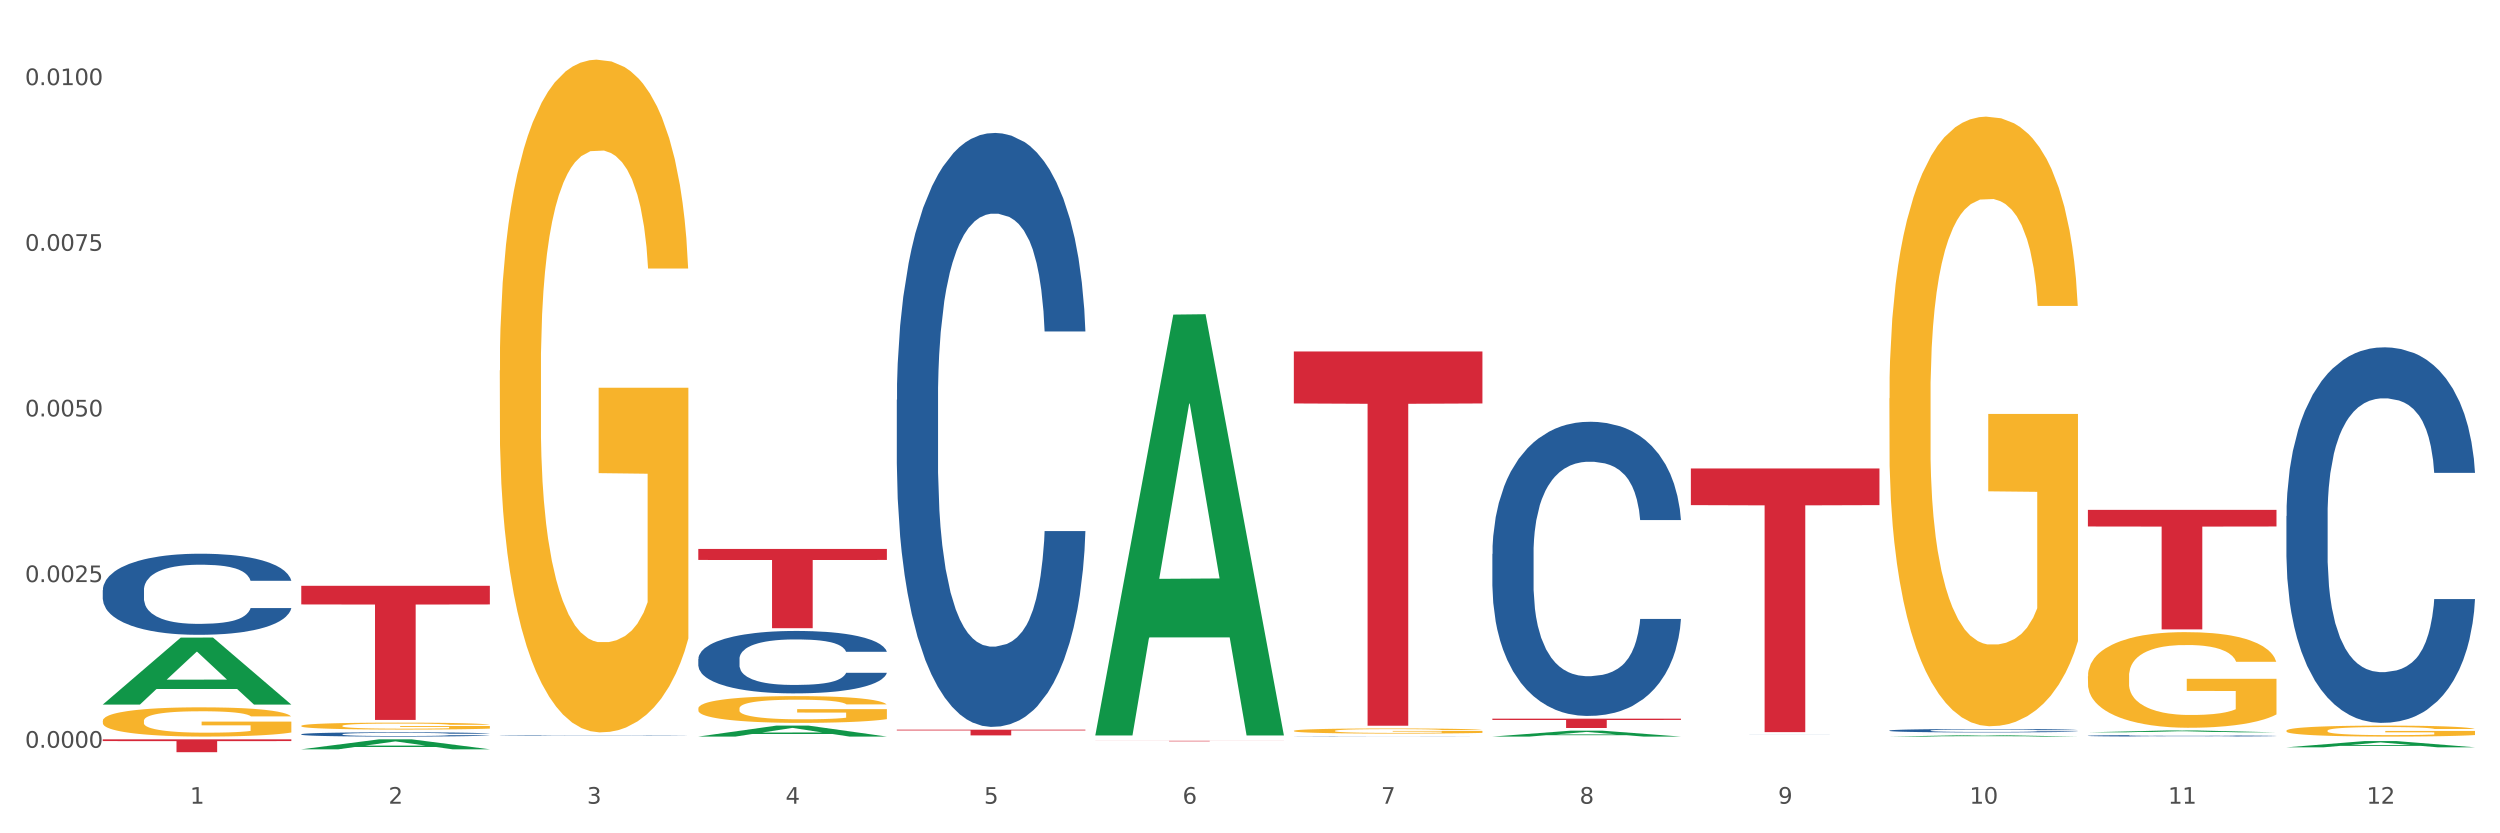 <?xml version="1.0" encoding="utf-8" standalone="no"?>
<!DOCTYPE svg PUBLIC "-//W3C//DTD SVG 1.1//EN"
  "http://www.w3.org/Graphics/SVG/1.1/DTD/svg11.dtd">
<svg xmlns:xlink="http://www.w3.org/1999/xlink" width="1080pt" height="360pt" viewBox="0 0 1080 360" xmlns="http://www.w3.org/2000/svg" version="1.1">
 <rect x="0" y="0" width="1080" height="360" fill="#333333" stroke="none"/>
 <defs>
  <style type="text/css">*{stroke-linejoin: round; stroke-linecap: butt}</style>
 </defs>
 <g id="figure_1">
  <g id="patch_1">
   <path d="M 0 360 
L 1080 360 
L 1080 0 
L 0 0 
z
" style="fill: #ffffff; stroke: #ffffff; stroke-linejoin: miter"/>
  </g>
  <g id="axes_1">
   <g id="matplotlib.axis_1">
    <g id="xtick_1">
     <g id="text_1">
      <!-- 1 -->
      <g style="fill: #4d4d4d" transform="translate(82.072 347.204) scale(0.096 -0.096)">
       <defs>
        <path id="DejaVuSans-31" d="M 794 531 
L 1825 531 
L 1825 4091 
L 703 3866 
L 703 4441 
L 1819 4666 
L 2450 4666 
L 2450 531 
L 3481 531 
L 3481 0 
L 794 0 
L 794 531 
z
" transform="scale(0.016)"/>
       </defs>
       <use xlink:href="#DejaVuSans-31"/>
      </g>
     </g>
    </g>
    <g id="xtick_2">
     <g id="text_2">
      <!-- 2 -->
      <g style="fill: #4d4d4d" transform="translate(167.83 347.204) scale(0.096 -0.096)">
       <defs>
        <path id="DejaVuSans-32" d="M 1228 531 
L 3431 531 
L 3431 0 
L 469 0 
L 469 531 
Q 828 903 1448 1529 
Q 2069 2156 2228 2338 
Q 2531 2678 2651 2914 
Q 2772 3150 2772 3378 
Q 2772 3750 2511 3984 
Q 2250 4219 1831 4219 
Q 1534 4219 1204 4116 
Q 875 4013 500 3803 
L 500 4441 
Q 881 4594 1212 4672 
Q 1544 4750 1819 4750 
Q 2544 4750 2975 4387 
Q 3406 4025 3406 3419 
Q 3406 3131 3298 2873 
Q 3191 2616 2906 2266 
Q 2828 2175 2409 1742 
Q 1991 1309 1228 531 
z
" transform="scale(0.016)"/>
       </defs>
       <use xlink:href="#DejaVuSans-32"/>
      </g>
     </g>
    </g>
    <g id="xtick_3">
     <g id="text_3">
      <!-- 3 -->
      <g style="fill: #4d4d4d" transform="translate(253.588 347.204) scale(0.096 -0.096)">
       <defs>
        <path id="DejaVuSans-33" d="M 2597 2516 
Q 3050 2419 3304 2112 
Q 3559 1806 3559 1356 
Q 3559 666 3084 287 
Q 2609 -91 1734 -91 
Q 1441 -91 1130 -33 
Q 819 25 488 141 
L 488 750 
Q 750 597 1062 519 
Q 1375 441 1716 441 
Q 2309 441 2620 675 
Q 2931 909 2931 1356 
Q 2931 1769 2642 2001 
Q 2353 2234 1838 2234 
L 1294 2234 
L 1294 2753 
L 1863 2753 
Q 2328 2753 2575 2939 
Q 2822 3125 2822 3475 
Q 2822 3834 2567 4026 
Q 2313 4219 1838 4219 
Q 1578 4219 1281 4162 
Q 984 4106 628 3988 
L 628 4550 
Q 988 4650 1302 4700 
Q 1616 4750 1894 4750 
Q 2613 4750 3031 4423 
Q 3450 4097 3450 3541 
Q 3450 3153 3228 2886 
Q 3006 2619 2597 2516 
z
" transform="scale(0.016)"/>
       </defs>
       <use xlink:href="#DejaVuSans-33"/>
      </g>
     </g>
    </g>
    <g id="xtick_4">
     <g id="text_4">
      <!-- 4 -->
      <g style="fill: #4d4d4d" transform="translate(339.346 347.204) scale(0.096 -0.096)">
       <defs>
        <path id="DejaVuSans-34" d="M 2419 4116 
L 825 1625 
L 2419 1625 
L 2419 4116 
z
M 2253 4666 
L 3047 4666 
L 3047 1625 
L 3713 1625 
L 3713 1100 
L 3047 1100 
L 3047 0 
L 2419 0 
L 2419 1100 
L 313 1100 
L 313 1709 
L 2253 4666 
z
" transform="scale(0.016)"/>
       </defs>
       <use xlink:href="#DejaVuSans-34"/>
      </g>
     </g>
    </g>
    <g id="xtick_5">
     <g id="text_5">
      <!-- 5 -->
      <g style="fill: #4d4d4d" transform="translate(425.104 347.204) scale(0.096 -0.096)">
       <defs>
        <path id="DejaVuSans-35" d="M 691 4666 
L 3169 4666 
L 3169 4134 
L 1269 4134 
L 1269 2991 
Q 1406 3038 1543 3061 
Q 1681 3084 1819 3084 
Q 2600 3084 3056 2656 
Q 3513 2228 3513 1497 
Q 3513 744 3044 326 
Q 2575 -91 1722 -91 
Q 1428 -91 1123 -41 
Q 819 9 494 109 
L 494 744 
Q 775 591 1075 516 
Q 1375 441 1709 441 
Q 2250 441 2565 725 
Q 2881 1009 2881 1497 
Q 2881 1984 2565 2268 
Q 2250 2553 1709 2553 
Q 1456 2553 1204 2497 
Q 953 2441 691 2322 
L 691 4666 
z
" transform="scale(0.016)"/>
       </defs>
       <use xlink:href="#DejaVuSans-35"/>
      </g>
     </g>
    </g>
    <g id="xtick_6">
     <g id="text_6">
      <!-- 6 -->
      <g style="fill: #4d4d4d" transform="translate(510.862 347.204) scale(0.096 -0.096)">
       <defs>
        <path id="DejaVuSans-36" d="M 2113 2584 
Q 1688 2584 1439 2293 
Q 1191 2003 1191 1497 
Q 1191 994 1439 701 
Q 1688 409 2113 409 
Q 2538 409 2786 701 
Q 3034 994 3034 1497 
Q 3034 2003 2786 2293 
Q 2538 2584 2113 2584 
z
M 3366 4563 
L 3366 3988 
Q 3128 4100 2886 4159 
Q 2644 4219 2406 4219 
Q 1781 4219 1451 3797 
Q 1122 3375 1075 2522 
Q 1259 2794 1537 2939 
Q 1816 3084 2150 3084 
Q 2853 3084 3261 2657 
Q 3669 2231 3669 1497 
Q 3669 778 3244 343 
Q 2819 -91 2113 -91 
Q 1303 -91 875 529 
Q 447 1150 447 2328 
Q 447 3434 972 4092 
Q 1497 4750 2381 4750 
Q 2619 4750 2861 4703 
Q 3103 4656 3366 4563 
z
" transform="scale(0.016)"/>
       </defs>
       <use xlink:href="#DejaVuSans-36"/>
      </g>
     </g>
    </g>
    <g id="xtick_7">
     <g id="text_7">
      <!-- 7 -->
      <g style="fill: #4d4d4d" transform="translate(596.621 347.204) scale(0.096 -0.096)">
       <defs>
        <path id="DejaVuSans-37" d="M 525 4666 
L 3525 4666 
L 3525 4397 
L 1831 0 
L 1172 0 
L 2766 4134 
L 525 4134 
L 525 4666 
z
" transform="scale(0.016)"/>
       </defs>
       <use xlink:href="#DejaVuSans-37"/>
      </g>
     </g>
    </g>
    <g id="xtick_8">
     <g id="text_8">
      <!-- 8 -->
      <g style="fill: #4d4d4d" transform="translate(682.379 347.204) scale(0.096 -0.096)">
       <defs>
        <path id="DejaVuSans-38" d="M 2034 2216 
Q 1584 2216 1326 1975 
Q 1069 1734 1069 1313 
Q 1069 891 1326 650 
Q 1584 409 2034 409 
Q 2484 409 2743 651 
Q 3003 894 3003 1313 
Q 3003 1734 2745 1975 
Q 2488 2216 2034 2216 
z
M 1403 2484 
Q 997 2584 770 2862 
Q 544 3141 544 3541 
Q 544 4100 942 4425 
Q 1341 4750 2034 4750 
Q 2731 4750 3128 4425 
Q 3525 4100 3525 3541 
Q 3525 3141 3298 2862 
Q 3072 2584 2669 2484 
Q 3125 2378 3379 2068 
Q 3634 1759 3634 1313 
Q 3634 634 3220 271 
Q 2806 -91 2034 -91 
Q 1263 -91 848 271 
Q 434 634 434 1313 
Q 434 1759 690 2068 
Q 947 2378 1403 2484 
z
M 1172 3481 
Q 1172 3119 1398 2916 
Q 1625 2713 2034 2713 
Q 2441 2713 2670 2916 
Q 2900 3119 2900 3481 
Q 2900 3844 2670 4047 
Q 2441 4250 2034 4250 
Q 1625 4250 1398 4047 
Q 1172 3844 1172 3481 
z
" transform="scale(0.016)"/>
       </defs>
       <use xlink:href="#DejaVuSans-38"/>
      </g>
     </g>
    </g>
    <g id="xtick_9">
     <g id="text_9">
      <!-- 9 -->
      <g style="fill: #4d4d4d" transform="translate(768.137 347.204) scale(0.096 -0.096)">
       <defs>
        <path id="DejaVuSans-39" d="M 703 97 
L 703 672 
Q 941 559 1184 500 
Q 1428 441 1663 441 
Q 2288 441 2617 861 
Q 2947 1281 2994 2138 
Q 2813 1869 2534 1725 
Q 2256 1581 1919 1581 
Q 1219 1581 811 2004 
Q 403 2428 403 3163 
Q 403 3881 828 4315 
Q 1253 4750 1959 4750 
Q 2769 4750 3195 4129 
Q 3622 3509 3622 2328 
Q 3622 1225 3098 567 
Q 2575 -91 1691 -91 
Q 1453 -91 1209 -44 
Q 966 3 703 97 
z
M 1959 2075 
Q 2384 2075 2632 2365 
Q 2881 2656 2881 3163 
Q 2881 3666 2632 3958 
Q 2384 4250 1959 4250 
Q 1534 4250 1286 3958 
Q 1038 3666 1038 3163 
Q 1038 2656 1286 2365 
Q 1534 2075 1959 2075 
z
" transform="scale(0.016)"/>
       </defs>
       <use xlink:href="#DejaVuSans-39"/>
      </g>
     </g>
    </g>
    <g id="xtick_10">
     <g id="text_10">
      <!-- 10 -->
      <g style="fill: #4d4d4d" transform="translate(850.841 347.204) scale(0.096 -0.096)">
       <defs>
        <path id="DejaVuSans-30" d="M 2034 4250 
Q 1547 4250 1301 3770 
Q 1056 3291 1056 2328 
Q 1056 1369 1301 889 
Q 1547 409 2034 409 
Q 2525 409 2770 889 
Q 3016 1369 3016 2328 
Q 3016 3291 2770 3770 
Q 2525 4250 2034 4250 
z
M 2034 4750 
Q 2819 4750 3233 4129 
Q 3647 3509 3647 2328 
Q 3647 1150 3233 529 
Q 2819 -91 2034 -91 
Q 1250 -91 836 529 
Q 422 1150 422 2328 
Q 422 3509 836 4129 
Q 1250 4750 2034 4750 
z
" transform="scale(0.016)"/>
       </defs>
       <use xlink:href="#DejaVuSans-31"/>
       <use xlink:href="#DejaVuSans-30" transform="translate(63.623 0)"/>
      </g>
     </g>
    </g>
    <g id="xtick_11">
     <g id="text_11">
      <!-- 11 -->
      <g style="fill: #4d4d4d" transform="translate(936.599 347.204) scale(0.096 -0.096)">
       <use xlink:href="#DejaVuSans-31"/>
       <use xlink:href="#DejaVuSans-31" transform="translate(63.623 0)"/>
      </g>
     </g>
    </g>
    <g id="xtick_12">
     <g id="text_12">
      <!-- 12 -->
      <g style="fill: #4d4d4d" transform="translate(1022.357 347.204) scale(0.096 -0.096)">
       <use xlink:href="#DejaVuSans-31"/>
       <use xlink:href="#DejaVuSans-32" transform="translate(63.623 0)"/>
      </g>
     </g>
    </g>
    <g id="xtick_13"/>
    <g id="xtick_14"/>
    <g id="xtick_15"/>
    <g id="xtick_16"/>
    <g id="xtick_17"/>
    <g id="xtick_18"/>
    <g id="xtick_19"/>
    <g id="xtick_20"/>
    <g id="xtick_21"/>
    <g id="xtick_22"/>
    <g id="xtick_23"/>
   </g>
   <g id="matplotlib.axis_2">
    <g id="ytick_1">
     <g id="text_13">
      <!-- 0.0000 -->
      <g style="fill: #4d4d4d" transform="translate(10.8 323.028) scale(0.096 -0.096)">
       <defs>
        <path id="DejaVuSans-2e" d="M 684 794 
L 1344 794 
L 1344 0 
L 684 0 
L 684 794 
z
" transform="scale(0.016)"/>
       </defs>
       <use xlink:href="#DejaVuSans-30"/>
       <use xlink:href="#DejaVuSans-2e" transform="translate(63.623 0)"/>
       <use xlink:href="#DejaVuSans-30" transform="translate(95.41 0)"/>
       <use xlink:href="#DejaVuSans-30" transform="translate(159.033 0)"/>
       <use xlink:href="#DejaVuSans-30" transform="translate(222.656 0)"/>
       <use xlink:href="#DejaVuSans-30" transform="translate(286.279 0)"/>
      </g>
     </g>
    </g>
    <g id="ytick_2">
     <g id="text_14">
      <!-- 0.0025 -->
      <g style="fill: #4d4d4d" transform="translate(10.8 251.464) scale(0.096 -0.096)">
       <use xlink:href="#DejaVuSans-30"/>
       <use xlink:href="#DejaVuSans-2e" transform="translate(63.623 0)"/>
       <use xlink:href="#DejaVuSans-30" transform="translate(95.41 0)"/>
       <use xlink:href="#DejaVuSans-30" transform="translate(159.033 0)"/>
       <use xlink:href="#DejaVuSans-32" transform="translate(222.656 0)"/>
       <use xlink:href="#DejaVuSans-35" transform="translate(286.279 0)"/>
      </g>
     </g>
    </g>
    <g id="ytick_3">
     <g id="text_15">
      <!-- 0.0050 -->
      <g style="fill: #4d4d4d" transform="translate(10.8 179.9) scale(0.096 -0.096)">
       <use xlink:href="#DejaVuSans-30"/>
       <use xlink:href="#DejaVuSans-2e" transform="translate(63.623 0)"/>
       <use xlink:href="#DejaVuSans-30" transform="translate(95.41 0)"/>
       <use xlink:href="#DejaVuSans-30" transform="translate(159.033 0)"/>
       <use xlink:href="#DejaVuSans-35" transform="translate(222.656 0)"/>
       <use xlink:href="#DejaVuSans-30" transform="translate(286.279 0)"/>
      </g>
     </g>
    </g>
    <g id="ytick_4">
     <g id="text_16">
      <!-- 0.0075 -->
      <g style="fill: #4d4d4d" transform="translate(10.8 108.336) scale(0.096 -0.096)">
       <use xlink:href="#DejaVuSans-30"/>
       <use xlink:href="#DejaVuSans-2e" transform="translate(63.623 0)"/>
       <use xlink:href="#DejaVuSans-30" transform="translate(95.41 0)"/>
       <use xlink:href="#DejaVuSans-30" transform="translate(159.033 0)"/>
       <use xlink:href="#DejaVuSans-37" transform="translate(222.656 0)"/>
       <use xlink:href="#DejaVuSans-35" transform="translate(286.279 0)"/>
      </g>
     </g>
    </g>
    <g id="ytick_5">
     <g id="text_17">
      <!-- 0.0100 -->
      <g style="fill: #4d4d4d" transform="translate(10.8 36.772) scale(0.096 -0.096)">
       <use xlink:href="#DejaVuSans-30"/>
       <use xlink:href="#DejaVuSans-2e" transform="translate(63.623 0)"/>
       <use xlink:href="#DejaVuSans-30" transform="translate(95.41 0)"/>
       <use xlink:href="#DejaVuSans-31" transform="translate(159.033 0)"/>
       <use xlink:href="#DejaVuSans-30" transform="translate(222.656 0)"/>
       <use xlink:href="#DejaVuSans-30" transform="translate(286.279 0)"/>
      </g>
     </g>
    </g>
    <g id="ytick_6"/>
    <g id="ytick_7"/>
    <g id="ytick_8"/>
    <g id="ytick_9"/>
   </g>
   <g id="PolyCollection_1">
    <path d="M 44.391 304.337 
L 44.475 304.31 
L 78.071 275.448 
L 92.013 275.42 
L 125.861 304.392 
L 109.735 304.392 
L 102.428 297.645 
L 67.74 297.645 
L 67.488 297.754 
L 60.433 304.392 
L 44.391 304.392 
L 44.391 304.337 
L 72.108 293.619 
L 98.061 293.592 
L 85.21 281.596 
L 85.042 281.541 
L 84.874 281.623 
L 72.024 293.592 
L 72.108 293.619 
L 44.391 304.337 
z
" clip-path="url(#p6303de815e)" style="fill: #109648"/>
    <path d="M 644.698 310.467 
L 726.168 310.467 
L 726.168 311.025 
L 694.12 311.029 
L 694.12 314.483 
L 676.552 314.483 
L 676.552 311.029 
L 644.698 311.025 
L 644.698 310.471 
L 644.698 310.467 
z
" clip-path="url(#p6303de815e)" style="fill: #d62839"/>
    <path d="M 558.939 151.821 
L 640.41 151.821 
L 640.41 174.291 
L 608.362 174.443 
L 608.362 313.513 
L 590.794 313.513 
L 590.794 174.443 
L 558.939 174.291 
L 558.939 151.973 
L 558.939 151.821 
z
" clip-path="url(#p6303de815e)" style="fill: #d62839"/>
    <path d="M 473.181 320.015 
L 554.652 320.015 
L 554.652 320.047 
L 522.604 320.048 
L 522.604 320.25 
L 505.036 320.25 
L 505.036 320.048 
L 473.181 320.047 
L 473.181 320.015 
L 473.181 320.015 
z
" clip-path="url(#p6303de815e)" style="fill: #d62839"/>
    <path d="M 387.423 315.203 
L 468.893 315.203 
L 468.893 315.548 
L 436.846 315.55 
L 436.846 317.686 
L 419.278 317.686 
L 419.278 315.55 
L 387.423 315.548 
L 387.423 315.205 
L 387.423 315.203 
z
" clip-path="url(#p6303de815e)" style="fill: #d62839"/>
    <path d="M 301.665 237.142 
L 383.135 237.142 
L 383.135 241.902 
L 351.088 241.934 
L 351.088 271.393 
L 333.52 271.393 
L 333.52 241.934 
L 301.665 241.902 
L 301.665 237.174 
L 301.665 237.142 
z
" clip-path="url(#p6303de815e)" style="fill: #d62839"/>
    <path d="M 130.149 253.063 
L 211.619 253.063 
L 211.619 261.114 
L 179.572 261.169 
L 179.572 311.003 
L 162.004 311.003 
L 162.004 261.169 
L 130.149 261.114 
L 130.149 253.117 
L 130.149 253.063 
z
" clip-path="url(#p6303de815e)" style="fill: #d62839"/>
    <path d="M 44.391 319.381 
L 125.861 319.381 
L 125.861 320.155 
L 93.814 320.16 
L 93.814 324.95 
L 76.245 324.95 
L 76.245 320.16 
L 44.391 320.155 
L 44.391 319.386 
L 44.391 319.381 
z
" clip-path="url(#p6303de815e)" style="fill: #d62839"/>
    <path d="M 44.391 254.946 
L 44.487 254.914 
L 44.487 254.018 
L 44.776 252.801 
L 45.836 250.561 
L 47.184 248.865 
L 49.495 246.88 
L 50.747 246.048 
L 52.384 245.12 
L 55.754 243.616 
L 59.606 242.335 
L 62.303 241.631 
L 64.325 241.183 
L 68.851 240.383 
L 71.451 240.031 
L 74.148 239.743 
L 76.459 239.551 
L 80.311 239.327 
L 83.393 239.231 
L 86.956 239.199 
L 89.941 239.231 
L 93.889 239.359 
L 99.667 239.743 
L 101.882 239.967 
L 104.868 240.351 
L 107.949 240.863 
L 110.453 241.375 
L 113.342 242.111 
L 116.327 243.071 
L 119.216 244.288 
L 121.239 245.408 
L 122.876 246.592 
L 124.32 248.032 
L 125.38 249.601 
L 125.861 250.913 
L 108.238 250.913 
L 107.757 249.729 
L 106.794 248.449 
L 105.831 247.584 
L 104.771 246.88 
L 103.134 246.08 
L 101.69 245.568 
L 99.282 244.96 
L 97.067 244.576 
L 95.238 244.352 
L 93.023 244.16 
L 88.304 243.968 
L 84.933 243.968 
L 82.815 244.032 
L 80.215 244.192 
L 78 244.416 
L 75.4 244.8 
L 73.377 245.216 
L 71.355 245.76 
L 70.2 246.144 
L 68.466 246.848 
L 67.311 247.424 
L 65.77 248.417 
L 64.903 249.121 
L 63.362 250.945 
L 62.688 252.289 
L 62.399 253.218 
L 62.207 254.242 
L 62.207 259.235 
L 62.784 261.475 
L 63.266 262.436 
L 64.036 263.524 
L 65.481 264.932 
L 67.599 266.308 
L 69.814 267.301 
L 71.644 267.909 
L 73.377 268.357 
L 75.111 268.709 
L 77.229 269.029 
L 78.963 269.221 
L 81.563 269.413 
L 84.645 269.509 
L 87.052 269.509 
L 91.963 269.349 
L 94.178 269.189 
L 96.297 268.965 
L 98.608 268.613 
L 100.438 268.229 
L 101.497 267.941 
L 103.231 267.333 
L 104.579 266.692 
L 105.734 265.956 
L 106.505 265.316 
L 107.371 264.356 
L 108.046 263.268 
L 108.238 262.692 
L 125.861 262.692 
L 125.476 263.844 
L 124.802 264.964 
L 123.454 266.468 
L 122.394 267.333 
L 120.757 268.389 
L 119.024 269.285 
L 116.616 270.277 
L 114.401 271.013 
L 112.09 271.653 
L 109.586 272.23 
L 105.06 273.03 
L 103.423 273.254 
L 99.956 273.638 
L 97.26 273.862 
L 93.312 274.086 
L 89.267 274.214 
L 85.03 274.246 
L 81.274 274.182 
L 77.133 273.99 
L 74.533 273.798 
L 71.644 273.51 
L 68.274 273.062 
L 65.096 272.518 
L 62.11 271.878 
L 59.318 271.141 
L 56.717 270.309 
L 53.347 268.933 
L 50.843 267.589 
L 49.013 266.34 
L 47.762 265.284 
L 46.51 263.94 
L 45.836 263.012 
L 44.776 260.771 
L 44.391 258.691 
L 44.391 254.946 
z
" clip-path="url(#p6303de815e)" style="fill: #255c99"/>
    <path d="M 130.149 317.185 
L 130.245 317.183 
L 130.245 317.135 
L 130.534 317.071 
L 131.594 316.952 
L 132.942 316.863 
L 135.253 316.757 
L 136.505 316.713 
L 138.142 316.664 
L 141.513 316.585 
L 145.365 316.517 
L 148.061 316.48 
L 150.083 316.456 
L 154.609 316.414 
L 157.209 316.395 
L 159.906 316.38 
L 162.217 316.369 
L 166.069 316.358 
L 169.151 316.352 
L 172.714 316.351 
L 175.699 316.352 
L 179.648 316.359 
L 185.426 316.38 
L 187.64 316.391 
L 190.626 316.412 
L 193.707 316.439 
L 196.211 316.466 
L 199.1 316.505 
L 202.086 316.556 
L 204.975 316.62 
L 206.997 316.68 
L 208.634 316.742 
L 210.078 316.818 
L 211.138 316.902 
L 211.619 316.971 
L 193.996 316.971 
L 193.515 316.908 
L 192.552 316.841 
L 191.589 316.795 
L 190.529 316.757 
L 188.892 316.715 
L 187.448 316.688 
L 185.04 316.656 
L 182.825 316.635 
L 180.996 316.624 
L 178.781 316.613 
L 174.062 316.603 
L 170.692 316.603 
L 168.573 316.607 
L 165.973 316.615 
L 163.758 316.627 
L 161.158 316.647 
L 159.136 316.669 
L 157.113 316.698 
L 155.958 316.719 
L 154.224 316.756 
L 153.069 316.786 
L 151.528 316.839 
L 150.661 316.876 
L 149.12 316.973 
L 148.446 317.044 
L 148.157 317.093 
L 147.965 317.147 
L 147.965 317.412 
L 148.542 317.53 
L 149.024 317.581 
L 149.794 317.639 
L 151.239 317.713 
L 153.357 317.786 
L 155.572 317.839 
L 157.402 317.871 
L 159.136 317.895 
L 160.869 317.913 
L 162.988 317.93 
L 164.721 317.94 
L 167.321 317.95 
L 170.403 317.956 
L 172.81 317.956 
L 177.721 317.947 
L 179.936 317.939 
L 182.055 317.927 
L 184.366 317.908 
L 186.196 317.888 
L 187.255 317.872 
L 188.989 317.84 
L 190.337 317.806 
L 191.492 317.767 
L 192.263 317.734 
L 193.13 317.683 
L 193.804 317.625 
L 193.996 317.595 
L 211.619 317.595 
L 211.234 317.656 
L 210.56 317.715 
L 209.212 317.795 
L 208.152 317.84 
L 206.515 317.896 
L 204.782 317.944 
L 202.374 317.996 
L 200.159 318.035 
L 197.848 318.069 
L 195.344 318.1 
L 190.818 318.142 
L 189.181 318.154 
L 185.714 318.174 
L 183.018 318.186 
L 179.07 318.198 
L 175.025 318.205 
L 170.788 318.206 
L 167.032 318.203 
L 162.891 318.193 
L 160.291 318.183 
L 157.402 318.167 
L 154.032 318.144 
L 150.854 318.115 
L 147.868 318.081 
L 145.076 318.042 
L 142.476 317.998 
L 139.105 317.925 
L 136.601 317.854 
L 134.771 317.788 
L 133.52 317.732 
L 132.268 317.661 
L 131.594 317.612 
L 130.534 317.493 
L 130.149 317.383 
L 130.149 317.185 
z
" clip-path="url(#p6303de815e)" style="fill: #255c99"/>
    <path d="M 215.907 317.689 
L 216.003 317.689 
L 216.003 317.682 
L 216.292 317.674 
L 217.352 317.657 
L 218.7 317.645 
L 221.011 317.631 
L 222.263 317.625 
L 223.9 317.619 
L 227.271 317.608 
L 231.123 317.599 
L 233.819 317.594 
L 235.841 317.59 
L 240.367 317.585 
L 242.968 317.582 
L 245.664 317.58 
L 247.975 317.579 
L 251.827 317.577 
L 254.909 317.576 
L 258.472 317.576 
L 261.457 317.576 
L 265.406 317.577 
L 271.184 317.58 
L 273.399 317.582 
L 276.384 317.584 
L 279.465 317.588 
L 281.969 317.592 
L 284.858 317.597 
L 287.844 317.604 
L 290.733 317.613 
L 292.755 317.621 
L 294.392 317.629 
L 295.837 317.639 
L 296.896 317.651 
L 297.377 317.66 
L 279.754 317.66 
L 279.273 317.652 
L 278.31 317.642 
L 277.347 317.636 
L 276.288 317.631 
L 274.65 317.625 
L 273.206 317.622 
L 270.798 317.617 
L 268.583 317.615 
L 266.754 317.613 
L 264.539 317.612 
L 259.82 317.61 
L 256.45 317.61 
L 254.331 317.611 
L 251.731 317.612 
L 249.516 317.614 
L 246.916 317.616 
L 244.894 317.619 
L 242.871 317.623 
L 241.716 317.626 
L 239.982 317.631 
L 238.827 317.635 
L 237.286 317.642 
L 236.419 317.647 
L 234.878 317.66 
L 234.204 317.67 
L 233.915 317.677 
L 233.723 317.684 
L 233.723 317.72 
L 234.301 317.736 
L 234.782 317.742 
L 235.552 317.75 
L 236.997 317.76 
L 239.116 317.77 
L 241.33 317.777 
L 243.16 317.782 
L 244.894 317.785 
L 246.627 317.787 
L 248.746 317.79 
L 250.479 317.791 
L 253.079 317.792 
L 256.161 317.793 
L 258.568 317.793 
L 263.48 317.792 
L 265.694 317.791 
L 267.813 317.789 
L 270.124 317.787 
L 271.954 317.784 
L 273.013 317.782 
L 274.747 317.777 
L 276.095 317.773 
L 277.251 317.768 
L 278.021 317.763 
L 278.888 317.756 
L 279.562 317.748 
L 279.754 317.744 
L 297.377 317.744 
L 296.992 317.753 
L 296.318 317.761 
L 294.97 317.771 
L 293.911 317.777 
L 292.273 317.785 
L 290.54 317.791 
L 288.132 317.799 
L 285.918 317.804 
L 283.606 317.808 
L 281.103 317.813 
L 276.576 317.818 
L 274.939 317.82 
L 271.473 317.823 
L 268.776 317.824 
L 264.828 317.826 
L 260.783 317.827 
L 256.546 317.827 
L 252.79 317.827 
L 248.649 317.825 
L 246.049 317.824 
L 243.16 317.822 
L 239.79 317.818 
L 236.612 317.815 
L 233.626 317.81 
L 230.834 317.805 
L 228.234 317.799 
L 224.863 317.789 
L 222.359 317.779 
L 220.53 317.77 
L 219.278 317.763 
L 218.026 317.753 
L 217.352 317.747 
L 216.292 317.731 
L 215.907 317.716 
L 215.907 317.689 
z
" clip-path="url(#p6303de815e)" style="fill: #255c99"/>
    <path d="M 301.665 284.687 
L 301.762 284.662 
L 301.762 283.973 
L 302.05 283.037 
L 303.11 281.312 
L 304.458 280.007 
L 306.769 278.479 
L 308.021 277.839 
L 309.658 277.125 
L 313.029 275.967 
L 316.881 274.982 
L 319.577 274.44 
L 321.599 274.095 
L 326.126 273.479 
L 328.726 273.208 
L 331.422 272.986 
L 333.733 272.839 
L 337.585 272.666 
L 340.667 272.592 
L 344.23 272.568 
L 347.215 272.592 
L 351.164 272.691 
L 356.942 272.986 
L 359.157 273.159 
L 362.142 273.454 
L 365.224 273.848 
L 367.727 274.243 
L 370.616 274.809 
L 373.602 275.548 
L 376.491 276.484 
L 378.513 277.346 
L 380.15 278.258 
L 381.595 279.366 
L 382.654 280.573 
L 383.135 281.583 
L 365.512 281.583 
L 365.031 280.672 
L 364.068 279.686 
L 363.105 279.021 
L 362.046 278.479 
L 360.408 277.864 
L 358.964 277.469 
L 356.556 277.001 
L 354.342 276.706 
L 352.512 276.533 
L 350.297 276.386 
L 345.578 276.238 
L 342.208 276.238 
L 340.089 276.287 
L 337.489 276.41 
L 335.274 276.583 
L 332.674 276.878 
L 330.652 277.199 
L 328.629 277.617 
L 327.474 277.913 
L 325.74 278.455 
L 324.585 278.898 
L 323.044 279.662 
L 322.177 280.204 
L 320.636 281.608 
L 319.962 282.642 
L 319.673 283.357 
L 319.481 284.145 
L 319.481 287.988 
L 320.059 289.712 
L 320.54 290.451 
L 321.311 291.289 
L 322.755 292.372 
L 324.874 293.432 
L 327.089 294.195 
L 328.918 294.663 
L 330.652 295.008 
L 332.385 295.279 
L 334.504 295.525 
L 336.237 295.673 
L 338.837 295.821 
L 341.919 295.895 
L 344.326 295.895 
L 349.238 295.772 
L 351.453 295.649 
L 353.571 295.476 
L 355.882 295.205 
L 357.712 294.91 
L 358.771 294.688 
L 360.505 294.22 
L 361.853 293.727 
L 363.009 293.161 
L 363.779 292.668 
L 364.646 291.929 
L 365.32 291.092 
L 365.512 290.648 
L 383.135 290.648 
L 382.75 291.535 
L 382.076 292.397 
L 380.728 293.555 
L 379.669 294.22 
L 378.031 295.033 
L 376.298 295.723 
L 373.891 296.486 
L 371.676 297.053 
L 369.364 297.545 
L 366.861 297.989 
L 362.335 298.605 
L 360.697 298.777 
L 357.231 299.073 
L 354.534 299.245 
L 350.586 299.417 
L 346.541 299.516 
L 342.304 299.541 
L 338.548 299.491 
L 334.407 299.344 
L 331.807 299.196 
L 328.918 298.974 
L 325.548 298.629 
L 322.37 298.21 
L 319.385 297.718 
L 316.592 297.151 
L 313.992 296.511 
L 310.621 295.452 
L 308.117 294.417 
L 306.288 293.456 
L 305.036 292.643 
L 303.784 291.609 
L 303.11 290.894 
L 302.05 289.17 
L 301.665 287.569 
L 301.665 284.687 
z
" clip-path="url(#p6303de815e)" style="fill: #255c99"/>
    <path d="M 387.423 172.722 
L 387.52 172.487 
L 387.52 165.926 
L 387.809 157.021 
L 388.868 140.617 
L 390.216 128.197 
L 392.527 113.668 
L 393.779 107.575 
L 395.416 100.779 
L 398.787 89.765 
L 402.639 80.392 
L 405.335 75.236 
L 407.357 71.956 
L 411.884 66.097 
L 414.484 63.519 
L 417.18 61.41 
L 419.491 60.004 
L 423.343 58.364 
L 426.425 57.661 
L 429.988 57.427 
L 432.973 57.661 
L 436.922 58.598 
L 442.7 61.41 
L 444.915 63.051 
L 447.9 65.863 
L 450.982 69.612 
L 453.485 73.362 
L 456.374 78.752 
L 459.36 85.782 
L 462.249 94.687 
L 464.271 102.888 
L 465.908 111.559 
L 467.353 122.104 
L 468.412 133.587 
L 468.893 143.195 
L 451.27 143.195 
L 450.789 134.524 
L 449.826 125.151 
L 448.863 118.824 
L 447.804 113.668 
L 446.167 107.81 
L 444.722 104.06 
L 442.315 99.608 
L 440.1 96.796 
L 438.27 95.155 
L 436.055 93.749 
L 431.336 92.343 
L 427.966 92.343 
L 425.847 92.812 
L 423.247 93.984 
L 421.032 95.624 
L 418.432 98.436 
L 416.41 101.482 
L 414.387 105.466 
L 413.232 108.278 
L 411.498 113.434 
L 410.343 117.652 
L 408.802 124.916 
L 407.935 130.072 
L 406.394 143.429 
L 405.72 153.271 
L 405.431 160.067 
L 405.239 167.566 
L 405.239 204.123 
L 405.817 220.527 
L 406.298 227.557 
L 407.069 235.525 
L 408.513 245.835 
L 410.632 255.912 
L 412.847 263.177 
L 414.676 267.629 
L 416.41 270.91 
L 418.143 273.488 
L 420.262 275.831 
L 421.995 277.237 
L 424.595 278.643 
L 427.677 279.346 
L 430.084 279.346 
L 434.996 278.174 
L 437.211 277.003 
L 439.329 275.362 
L 441.64 272.785 
L 443.47 269.972 
L 444.529 267.863 
L 446.263 263.411 
L 447.611 258.724 
L 448.767 253.334 
L 449.537 248.648 
L 450.404 241.617 
L 451.078 233.65 
L 451.27 229.432 
L 468.893 229.432 
L 468.508 237.868 
L 467.834 246.07 
L 466.486 257.084 
L 465.427 263.411 
L 463.79 271.144 
L 462.056 277.706 
L 459.649 284.97 
L 457.434 290.36 
L 455.123 295.047 
L 452.619 299.265 
L 448.093 305.123 
L 446.455 306.764 
L 442.989 309.576 
L 440.292 311.216 
L 436.344 312.857 
L 432.299 313.794 
L 428.062 314.028 
L 424.306 313.56 
L 420.165 312.154 
L 417.565 310.747 
L 414.676 308.638 
L 411.306 305.358 
L 408.128 301.374 
L 405.143 296.687 
L 402.35 291.297 
L 399.75 285.205 
L 396.379 275.128 
L 393.875 265.286 
L 392.046 256.146 
L 390.794 248.413 
L 389.542 238.571 
L 388.868 231.775 
L 387.809 215.371 
L 387.423 200.139 
L 387.423 172.722 
z
" clip-path="url(#p6303de815e)" style="fill: #255c99"/>
    <path d="M 558.939 318.143 
L 559.036 318.143 
L 559.036 318.14 
L 559.325 318.136 
L 560.384 318.128 
L 561.732 318.123 
L 564.043 318.116 
L 565.295 318.114 
L 566.932 318.111 
L 570.303 318.106 
L 574.155 318.101 
L 576.851 318.099 
L 578.874 318.098 
L 583.4 318.095 
L 586 318.094 
L 588.696 318.093 
L 591.007 318.092 
L 594.86 318.092 
L 597.941 318.091 
L 601.504 318.091 
L 604.49 318.091 
L 608.438 318.092 
L 614.216 318.093 
L 616.431 318.094 
L 619.416 318.095 
L 622.498 318.097 
L 625.002 318.098 
L 627.891 318.101 
L 630.876 318.104 
L 633.765 318.108 
L 635.787 318.112 
L 637.424 318.115 
L 638.869 318.12 
L 639.928 318.125 
L 640.41 318.13 
L 622.787 318.13 
L 622.305 318.126 
L 621.342 318.122 
L 620.379 318.119 
L 619.32 318.116 
L 617.683 318.114 
L 616.238 318.112 
L 613.831 318.11 
L 611.616 318.109 
L 609.786 318.108 
L 607.571 318.107 
L 602.852 318.107 
L 599.482 318.107 
L 597.363 318.107 
L 594.763 318.108 
L 592.548 318.108 
L 589.948 318.11 
L 587.926 318.111 
L 585.904 318.113 
L 584.748 318.114 
L 583.015 318.116 
L 581.859 318.118 
L 580.318 318.121 
L 579.451 318.124 
L 577.911 318.13 
L 577.237 318.134 
L 576.948 318.137 
L 576.755 318.141 
L 576.755 318.157 
L 577.333 318.164 
L 577.814 318.167 
L 578.585 318.171 
L 580.029 318.176 
L 582.148 318.18 
L 584.363 318.183 
L 586.192 318.185 
L 587.926 318.187 
L 589.659 318.188 
L 591.778 318.189 
L 593.511 318.19 
L 596.111 318.19 
L 599.193 318.191 
L 601.601 318.191 
L 606.512 318.19 
L 608.727 318.19 
L 610.845 318.189 
L 613.157 318.188 
L 614.986 318.187 
L 616.046 318.186 
L 617.779 318.184 
L 619.127 318.181 
L 620.283 318.179 
L 621.053 318.177 
L 621.92 318.174 
L 622.594 318.17 
L 622.787 318.168 
L 640.41 318.168 
L 640.024 318.172 
L 639.35 318.176 
L 638.002 318.181 
L 636.943 318.184 
L 635.306 318.187 
L 633.572 318.19 
L 631.165 318.193 
L 628.95 318.196 
L 626.639 318.198 
L 624.135 318.2 
L 619.609 318.202 
L 617.972 318.203 
L 614.505 318.204 
L 611.808 318.205 
L 607.86 318.206 
L 603.815 318.206 
L 599.578 318.206 
L 595.823 318.206 
L 591.682 318.205 
L 589.081 318.205 
L 586.192 318.204 
L 582.822 318.202 
L 579.644 318.201 
L 576.659 318.199 
L 573.866 318.196 
L 571.266 318.193 
L 567.895 318.189 
L 565.392 318.184 
L 563.562 318.18 
L 562.31 318.177 
L 561.058 318.172 
L 560.384 318.169 
L 559.325 318.162 
L 558.939 318.155 
L 558.939 318.143 
z
" clip-path="url(#p6303de815e)" style="fill: #255c99"/>
    <path d="M 644.698 239.302 
L 644.794 239.186 
L 644.794 235.936 
L 645.083 231.525 
L 646.142 223.401 
L 647.49 217.249 
L 649.801 210.052 
L 651.053 207.035 
L 652.69 203.669 
L 656.061 198.213 
L 659.913 193.57 
L 662.609 191.017 
L 664.632 189.392 
L 669.158 186.49 
L 671.758 185.213 
L 674.454 184.169 
L 676.766 183.472 
L 680.618 182.66 
L 683.699 182.312 
L 687.262 182.196 
L 690.248 182.312 
L 694.196 182.776 
L 699.974 184.169 
L 702.189 184.981 
L 705.174 186.374 
L 708.256 188.231 
L 710.76 190.088 
L 713.649 192.758 
L 716.634 196.24 
L 719.523 200.651 
L 721.545 204.713 
L 723.182 209.008 
L 724.627 214.231 
L 725.686 219.918 
L 726.168 224.677 
L 708.545 224.677 
L 708.063 220.383 
L 707.1 215.74 
L 706.137 212.606 
L 705.078 210.052 
L 703.441 207.151 
L 701.996 205.294 
L 699.589 203.088 
L 697.374 201.695 
L 695.544 200.883 
L 693.329 200.186 
L 688.611 199.49 
L 685.24 199.49 
L 683.121 199.722 
L 680.521 200.303 
L 678.306 201.115 
L 675.706 202.508 
L 673.684 204.017 
L 671.662 205.99 
L 670.506 207.383 
L 668.773 209.936 
L 667.617 212.026 
L 666.076 215.624 
L 665.21 218.177 
L 663.669 224.793 
L 662.995 229.668 
L 662.706 233.034 
L 662.513 236.749 
L 662.513 254.856 
L 663.091 262.981 
L 663.572 266.463 
L 664.343 270.409 
L 665.787 275.516 
L 667.906 280.507 
L 670.121 284.105 
L 671.951 286.311 
L 673.684 287.936 
L 675.417 289.212 
L 677.536 290.373 
L 679.269 291.07 
L 681.869 291.766 
L 684.951 292.114 
L 687.359 292.114 
L 692.27 291.534 
L 694.485 290.953 
L 696.603 290.141 
L 698.915 288.864 
L 700.744 287.471 
L 701.804 286.427 
L 703.537 284.221 
L 704.885 281.9 
L 706.041 279.23 
L 706.811 276.909 
L 707.678 273.427 
L 708.352 269.48 
L 708.545 267.391 
L 726.168 267.391 
L 725.782 271.57 
L 725.108 275.632 
L 723.76 281.088 
L 722.701 284.221 
L 721.064 288.052 
L 719.33 291.302 
L 716.923 294.9 
L 714.708 297.57 
L 712.397 299.891 
L 709.893 301.98 
L 705.367 304.882 
L 703.73 305.694 
L 700.263 307.087 
L 697.566 307.9 
L 693.618 308.712 
L 689.574 309.177 
L 685.336 309.293 
L 681.581 309.06 
L 677.44 308.364 
L 674.84 307.668 
L 671.951 306.623 
L 668.58 304.998 
L 665.402 303.025 
L 662.417 300.703 
L 659.624 298.034 
L 657.024 295.016 
L 653.653 290.025 
L 651.15 285.15 
L 649.32 280.623 
L 648.068 276.793 
L 646.816 271.918 
L 646.142 268.552 
L 645.083 260.427 
L 644.698 252.882 
L 644.698 239.302 
z
" clip-path="url(#p6303de815e)" style="fill: #255c99"/>
    <path d="M 730.456 317.47 
L 730.552 317.47 
L 730.552 317.47 
L 730.841 317.469 
L 731.9 317.469 
L 733.248 317.468 
L 735.56 317.467 
L 736.811 317.467 
L 738.449 317.467 
L 741.819 317.466 
L 745.671 317.466 
L 748.367 317.465 
L 750.39 317.465 
L 754.916 317.465 
L 757.516 317.465 
L 760.212 317.465 
L 762.524 317.465 
L 766.376 317.465 
L 769.457 317.465 
L 773.02 317.465 
L 776.006 317.465 
L 779.954 317.465 
L 785.732 317.465 
L 787.947 317.465 
L 790.932 317.465 
L 794.014 317.465 
L 796.518 317.465 
L 799.407 317.466 
L 802.392 317.466 
L 805.281 317.466 
L 807.303 317.467 
L 808.94 317.467 
L 810.385 317.468 
L 811.444 317.468 
L 811.926 317.469 
L 794.303 317.469 
L 793.821 317.468 
L 792.858 317.468 
L 791.895 317.468 
L 790.836 317.467 
L 789.199 317.467 
L 787.754 317.467 
L 785.347 317.467 
L 783.132 317.466 
L 781.302 317.466 
L 779.087 317.466 
L 774.369 317.466 
L 770.998 317.466 
L 768.879 317.466 
L 766.279 317.466 
L 764.064 317.466 
L 761.464 317.467 
L 759.442 317.467 
L 757.42 317.467 
L 756.264 317.467 
L 754.531 317.467 
L 753.375 317.467 
L 751.834 317.468 
L 750.968 317.468 
L 749.427 317.469 
L 748.753 317.469 
L 748.464 317.47 
L 748.271 317.47 
L 748.271 317.472 
L 748.849 317.472 
L 749.33 317.473 
L 750.101 317.473 
L 751.545 317.474 
L 753.664 317.474 
L 755.879 317.474 
L 757.709 317.475 
L 759.442 317.475 
L 761.175 317.475 
L 763.294 317.475 
L 765.027 317.475 
L 767.628 317.475 
L 770.709 317.475 
L 773.117 317.475 
L 778.028 317.475 
L 780.243 317.475 
L 782.362 317.475 
L 784.673 317.475 
L 786.502 317.475 
L 787.562 317.475 
L 789.295 317.474 
L 790.643 317.474 
L 791.799 317.474 
L 792.569 317.474 
L 793.436 317.473 
L 794.11 317.473 
L 794.303 317.473 
L 811.926 317.473 
L 811.541 317.473 
L 810.866 317.474 
L 809.518 317.474 
L 808.459 317.474 
L 806.822 317.475 
L 805.088 317.475 
L 802.681 317.475 
L 800.466 317.476 
L 798.155 317.476 
L 795.651 317.476 
L 791.125 317.476 
L 789.488 317.477 
L 786.021 317.477 
L 783.325 317.477 
L 779.376 317.477 
L 775.332 317.477 
L 771.094 317.477 
L 767.339 317.477 
L 763.198 317.477 
L 760.598 317.477 
L 757.709 317.477 
L 754.338 317.476 
L 751.16 317.476 
L 748.175 317.476 
L 745.382 317.476 
L 742.782 317.475 
L 739.412 317.475 
L 736.908 317.475 
L 735.078 317.474 
L 733.826 317.474 
L 732.574 317.473 
L 731.9 317.473 
L 730.841 317.472 
L 730.456 317.471 
L 730.456 317.47 
z
" clip-path="url(#p6303de815e)" style="fill: #255c99"/>
    <path d="M 816.214 315.587 
L 816.31 315.586 
L 816.31 315.547 
L 816.599 315.496 
L 817.658 315.4 
L 819.006 315.328 
L 821.318 315.243 
L 822.57 315.207 
L 824.207 315.168 
L 827.577 315.104 
L 831.429 315.049 
L 834.126 315.019 
L 836.148 315 
L 840.674 314.966 
L 843.274 314.951 
L 845.971 314.938 
L 848.282 314.93 
L 852.134 314.921 
L 855.215 314.917 
L 858.778 314.915 
L 861.764 314.917 
L 865.712 314.922 
L 871.49 314.938 
L 873.705 314.948 
L 876.69 314.964 
L 879.772 314.986 
L 882.276 315.008 
L 885.165 315.039 
L 888.15 315.08 
L 891.039 315.132 
L 893.061 315.18 
L 894.699 315.231 
L 896.143 315.292 
L 897.202 315.359 
L 897.684 315.415 
L 880.061 315.415 
L 879.579 315.364 
L 878.616 315.31 
L 877.653 315.273 
L 876.594 315.243 
L 874.957 315.209 
L 873.512 315.187 
L 871.105 315.161 
L 868.89 315.145 
L 867.06 315.135 
L 864.845 315.127 
L 860.127 315.119 
L 856.756 315.119 
L 854.638 315.121 
L 852.037 315.128 
L 849.823 315.138 
L 847.222 315.154 
L 845.2 315.172 
L 843.178 315.195 
L 842.022 315.212 
L 840.289 315.242 
L 839.133 315.266 
L 837.592 315.308 
L 836.726 315.338 
L 835.185 315.416 
L 834.511 315.474 
L 834.222 315.513 
L 834.029 315.557 
L 834.029 315.77 
L 834.607 315.865 
L 835.089 315.906 
L 835.859 315.953 
L 837.303 316.013 
L 839.422 316.072 
L 841.637 316.114 
L 843.467 316.14 
L 845.2 316.159 
L 846.934 316.174 
L 849.052 316.188 
L 850.786 316.196 
L 853.386 316.204 
L 856.467 316.208 
L 858.875 316.208 
L 863.786 316.201 
L 866.001 316.195 
L 868.12 316.185 
L 870.431 316.17 
L 872.261 316.154 
L 873.32 316.141 
L 875.053 316.115 
L 876.401 316.088 
L 877.557 316.057 
L 878.327 316.029 
L 879.194 315.988 
L 879.868 315.942 
L 880.061 315.917 
L 897.684 315.917 
L 897.299 315.967 
L 896.625 316.014 
L 895.276 316.078 
L 894.217 316.115 
L 892.58 316.16 
L 890.847 316.199 
L 888.439 316.241 
L 886.224 316.272 
L 883.913 316.3 
L 881.409 316.324 
L 876.883 316.358 
L 875.246 316.368 
L 871.779 316.384 
L 869.083 316.394 
L 865.134 316.403 
L 861.09 316.409 
L 856.852 316.41 
L 853.097 316.408 
L 848.956 316.399 
L 846.356 316.391 
L 843.467 316.379 
L 840.096 316.36 
L 836.918 316.337 
L 833.933 316.309 
L 831.14 316.278 
L 828.54 316.242 
L 825.17 316.184 
L 822.666 316.126 
L 820.836 316.073 
L 819.584 316.028 
L 818.332 315.971 
L 817.658 315.931 
L 816.599 315.835 
L 816.214 315.747 
L 816.214 315.587 
z
" clip-path="url(#p6303de815e)" style="fill: #255c99"/>
    <path d="M 44.391 311.407 
L 44.487 311.396 
L 44.487 310.98 
L 44.68 310.622 
L 45.641 309.757 
L 47.084 309.041 
L 48.142 308.66 
L 49.2 308.348 
L 50.451 308.037 
L 51.99 307.713 
L 54.779 307.24 
L 56.511 306.998 
L 58.627 306.744 
L 62.474 306.374 
L 65.264 306.167 
L 68.149 305.993 
L 72.862 305.786 
L 75.94 305.693 
L 79.211 305.624 
L 83.154 305.578 
L 86.136 305.566 
L 92.677 305.601 
L 98.256 305.705 
L 100.949 305.786 
L 104.412 305.924 
L 106.239 306.017 
L 109.221 306.201 
L 112.299 306.444 
L 114.415 306.651 
L 117.589 307.044 
L 119.994 307.436 
L 122.206 307.921 
L 123.36 308.256 
L 124.226 308.568 
L 124.995 308.925 
L 125.765 309.491 
L 108.451 309.491 
L 107.778 309.087 
L 106.72 308.706 
L 105.181 308.337 
L 103.834 308.106 
L 101.526 307.817 
L 99.41 307.633 
L 97.198 307.494 
L 94.504 307.379 
L 92.388 307.321 
L 89.406 307.275 
L 83.539 307.286 
L 79.595 307.379 
L 76.902 307.494 
L 75.171 307.598 
L 73.632 307.713 
L 71.9 307.875 
L 69.88 308.117 
L 68.438 308.337 
L 66.995 308.614 
L 65.841 308.891 
L 64.783 309.214 
L 63.917 309.56 
L 63.244 309.918 
L 62.666 310.357 
L 62.186 311.084 
L 62.186 312.665 
L 62.378 313.023 
L 62.859 313.497 
L 63.436 313.854 
L 64.398 314.282 
L 65.264 314.57 
L 66.899 314.986 
L 68.726 315.332 
L 70.169 315.551 
L 71.612 315.736 
L 74.113 315.99 
L 76.902 316.198 
L 79.307 316.325 
L 82.577 316.44 
L 84.789 316.486 
L 86.713 316.509 
L 91.426 316.509 
L 94.793 316.475 
L 98.544 316.394 
L 101.43 316.29 
L 103.834 316.163 
L 106.528 315.955 
L 108.259 315.759 
L 108.259 313.347 
L 87.098 313.335 
L 87.098 311.73 
L 125.861 311.73 
L 125.861 316.44 
L 124.226 316.683 
L 122.398 316.902 
L 120.475 317.098 
L 117.589 317.341 
L 114.126 317.571 
L 111.048 317.733 
L 107.778 317.872 
L 103.931 317.999 
L 98.929 318.114 
L 95.851 318.16 
L 92.003 318.195 
L 87.483 318.206 
L 83.539 318.183 
L 79.692 318.125 
L 75.652 318.022 
L 71.708 317.872 
L 68.726 317.721 
L 65.744 317.537 
L 62.57 317.294 
L 60.069 317.064 
L 58.146 316.856 
L 56.03 316.59 
L 53.721 316.244 
L 51.99 315.932 
L 50.451 315.609 
L 48.816 315.193 
L 47.661 314.836 
L 46.507 314.385 
L 45.834 314.051 
L 45.064 313.531 
L 44.487 312.804 
L 44.391 311.407 
z
" clip-path="url(#p6303de815e)" style="fill: #f7b32b"/>
    <path d="M 987.73 222.941 
L 987.826 222.793 
L 987.826 218.644 
L 988.115 213.013 
L 989.174 202.641 
L 990.523 194.788 
L 992.834 185.602 
L 994.086 181.749 
L 995.723 177.452 
L 999.093 170.488 
L 1002.945 164.562 
L 1005.642 161.302 
L 1007.664 159.227 
L 1012.19 155.523 
L 1014.79 153.893 
L 1017.487 152.56 
L 1019.798 151.671 
L 1023.65 150.633 
L 1026.732 150.189 
L 1030.295 150.041 
L 1033.28 150.189 
L 1037.228 150.782 
L 1043.006 152.56 
L 1045.221 153.597 
L 1048.207 155.375 
L 1051.288 157.746 
L 1053.792 160.116 
L 1056.681 163.524 
L 1059.666 167.969 
L 1062.555 173.6 
L 1064.578 178.786 
L 1066.215 184.268 
L 1067.659 190.936 
L 1068.718 198.196 
L 1069.2 204.271 
L 1051.577 204.271 
L 1051.096 198.789 
L 1050.133 192.862 
L 1049.17 188.861 
L 1048.11 185.602 
L 1046.473 181.897 
L 1045.029 179.527 
L 1042.621 176.711 
L 1040.406 174.933 
L 1038.576 173.896 
L 1036.362 173.007 
L 1031.643 172.118 
L 1028.272 172.118 
L 1026.154 172.415 
L 1023.554 173.155 
L 1021.339 174.193 
L 1018.739 175.971 
L 1016.716 177.897 
L 1014.694 180.416 
L 1013.538 182.194 
L 1011.805 185.454 
L 1010.649 188.121 
L 1009.109 192.714 
L 1008.242 195.974 
L 1006.701 204.419 
L 1006.027 210.643 
L 1005.738 214.939 
L 1005.545 219.681 
L 1005.545 242.796 
L 1006.123 253.167 
L 1006.605 257.613 
L 1007.375 262.65 
L 1008.82 269.17 
L 1010.938 275.541 
L 1013.153 280.135 
L 1014.983 282.95 
L 1016.716 285.024 
L 1018.45 286.654 
L 1020.568 288.136 
L 1022.302 289.025 
L 1024.902 289.914 
L 1027.983 290.358 
L 1030.391 290.358 
L 1035.302 289.617 
L 1037.517 288.877 
L 1039.636 287.839 
L 1041.947 286.21 
L 1043.777 284.431 
L 1044.836 283.098 
L 1046.569 280.283 
L 1047.918 277.319 
L 1049.073 273.911 
L 1049.844 270.948 
L 1050.71 266.503 
L 1051.384 261.465 
L 1051.577 258.798 
L 1069.2 258.798 
L 1068.815 264.132 
L 1068.141 269.318 
L 1066.792 276.282 
L 1065.733 280.283 
L 1064.096 285.172 
L 1062.363 289.321 
L 1059.955 293.914 
L 1057.74 297.322 
L 1055.429 300.286 
L 1052.925 302.953 
L 1048.399 306.657 
L 1046.762 307.694 
L 1043.295 309.472 
L 1040.599 310.509 
L 1036.65 311.547 
L 1032.606 312.139 
L 1028.369 312.288 
L 1024.613 311.991 
L 1020.472 311.102 
L 1017.872 310.213 
L 1014.983 308.88 
L 1011.612 306.805 
L 1008.434 304.286 
L 1005.449 301.323 
L 1002.656 297.915 
L 1000.056 294.063 
L 996.686 287.691 
L 994.182 281.468 
L 992.352 275.689 
L 991.1 270.8 
L 989.848 264.577 
L 989.174 260.28 
L 988.115 249.908 
L 987.73 240.277 
L 987.73 222.941 
z
" clip-path="url(#p6303de815e)" style="fill: #255c99"/>
    <path d="M 987.73 315.654 
L 987.826 315.65 
L 987.826 315.494 
L 988.018 315.36 
L 988.98 315.035 
L 990.423 314.766 
L 991.481 314.623 
L 992.539 314.506 
L 993.79 314.389 
L 995.329 314.268 
L 998.118 314.09 
L 999.849 313.999 
L 1001.965 313.904 
L 1005.813 313.765 
L 1008.602 313.687 
L 1011.488 313.622 
L 1016.201 313.544 
L 1019.279 313.51 
L 1022.549 313.484 
L 1026.493 313.466 
L 1029.475 313.462 
L 1036.016 313.475 
L 1041.594 313.514 
L 1044.288 313.544 
L 1047.75 313.596 
L 1049.578 313.631 
L 1052.56 313.7 
L 1055.638 313.791 
L 1057.754 313.869 
L 1060.928 314.017 
L 1063.333 314.164 
L 1065.545 314.346 
L 1066.699 314.472 
L 1067.565 314.589 
L 1068.334 314.723 
L 1069.104 314.935 
L 1051.79 314.935 
L 1051.117 314.783 
L 1050.059 314.641 
L 1048.52 314.502 
L 1047.173 314.415 
L 1044.865 314.307 
L 1042.749 314.238 
L 1040.536 314.186 
L 1037.843 314.142 
L 1035.727 314.121 
L 1032.745 314.103 
L 1026.878 314.108 
L 1022.934 314.142 
L 1020.241 314.186 
L 1018.51 314.225 
L 1016.971 314.268 
L 1015.239 314.329 
L 1013.219 314.42 
L 1011.777 314.502 
L 1010.334 314.606 
L 1009.179 314.71 
L 1008.121 314.831 
L 1007.256 314.961 
L 1006.582 315.095 
L 1006.005 315.26 
L 1005.524 315.533 
L 1005.524 316.127 
L 1005.717 316.261 
L 1006.198 316.439 
L 1006.775 316.573 
L 1007.737 316.733 
L 1008.602 316.842 
L 1010.238 316.997 
L 1012.065 317.127 
L 1013.508 317.21 
L 1014.951 317.279 
L 1017.452 317.374 
L 1020.241 317.452 
L 1022.646 317.5 
L 1025.916 317.543 
L 1028.128 317.561 
L 1030.052 317.569 
L 1034.765 317.569 
L 1038.132 317.556 
L 1041.883 317.526 
L 1044.769 317.487 
L 1047.173 317.439 
L 1049.866 317.361 
L 1051.598 317.288 
L 1051.598 316.382 
L 1030.437 316.378 
L 1030.437 315.776 
L 1069.2 315.776 
L 1069.2 317.543 
L 1067.565 317.634 
L 1065.737 317.717 
L 1063.814 317.79 
L 1060.928 317.881 
L 1057.465 317.968 
L 1054.387 318.029 
L 1051.117 318.081 
L 1047.269 318.128 
L 1042.268 318.172 
L 1039.19 318.189 
L 1035.342 318.202 
L 1030.821 318.206 
L 1026.878 318.198 
L 1023.03 318.176 
L 1018.991 318.137 
L 1015.047 318.081 
L 1012.065 318.024 
L 1009.083 317.955 
L 1005.909 317.864 
L 1003.408 317.777 
L 1001.485 317.699 
L 999.368 317.6 
L 997.06 317.47 
L 995.329 317.353 
L 993.79 317.231 
L 992.154 317.075 
L 991 316.941 
L 989.846 316.772 
L 989.173 316.647 
L 988.403 316.452 
L 987.826 316.179 
L 987.73 315.654 
z
" clip-path="url(#p6303de815e)" style="fill: #f7b32b"/>
    <path d="M 901.972 292.174 
L 902.068 292.136 
L 902.068 290.778 
L 902.26 289.608 
L 903.222 286.778 
L 904.665 284.438 
L 905.723 283.193 
L 906.781 282.174 
L 908.032 281.155 
L 909.571 280.098 
L 912.36 278.551 
L 914.091 277.759 
L 916.207 276.929 
L 920.055 275.721 
L 922.844 275.042 
L 925.73 274.476 
L 930.443 273.797 
L 933.521 273.495 
L 936.791 273.268 
L 940.735 273.117 
L 943.717 273.08 
L 950.257 273.193 
L 955.836 273.532 
L 958.53 273.797 
L 961.992 274.249 
L 963.82 274.551 
L 966.802 275.155 
L 969.88 275.947 
L 971.996 276.627 
L 975.17 277.91 
L 977.575 279.193 
L 979.787 280.778 
L 980.941 281.872 
L 981.807 282.891 
L 982.576 284.061 
L 983.346 285.91 
L 966.032 285.91 
L 965.359 284.589 
L 964.301 283.344 
L 962.762 282.136 
L 961.415 281.381 
L 959.107 280.438 
L 956.991 279.834 
L 954.778 279.381 
L 952.085 279.004 
L 949.969 278.815 
L 946.987 278.664 
L 941.12 278.702 
L 937.176 279.004 
L 934.483 279.381 
L 932.752 279.721 
L 931.213 280.098 
L 929.481 280.627 
L 927.461 281.419 
L 926.018 282.136 
L 924.576 283.042 
L 923.421 283.947 
L 922.363 285.004 
L 921.498 286.136 
L 920.824 287.306 
L 920.247 288.74 
L 919.766 291.117 
L 919.766 296.287 
L 919.959 297.457 
L 920.44 299.004 
L 921.017 300.174 
L 921.979 301.57 
L 922.844 302.513 
L 924.479 303.872 
L 926.307 305.004 
L 927.75 305.721 
L 929.193 306.325 
L 931.693 307.155 
L 934.483 307.834 
L 936.888 308.249 
L 940.158 308.627 
L 942.37 308.778 
L 944.294 308.853 
L 949.007 308.853 
L 952.374 308.74 
L 956.125 308.476 
L 959.01 308.136 
L 961.415 307.721 
L 964.108 307.042 
L 965.84 306.4 
L 965.84 298.513 
L 944.679 298.476 
L 944.679 293.23 
L 983.442 293.23 
L 983.442 308.627 
L 981.807 309.419 
L 979.979 310.136 
L 978.055 310.778 
L 975.17 311.57 
L 971.707 312.325 
L 968.629 312.853 
L 965.359 313.306 
L 961.511 313.721 
L 956.51 314.098 
L 953.432 314.249 
L 949.584 314.363 
L 945.063 314.4 
L 941.12 314.325 
L 937.272 314.136 
L 933.232 313.796 
L 929.289 313.306 
L 926.307 312.815 
L 923.325 312.212 
L 920.151 311.419 
L 917.65 310.664 
L 915.726 309.985 
L 913.61 309.117 
L 911.302 307.985 
L 909.571 306.966 
L 908.032 305.91 
L 906.396 304.551 
L 905.242 303.381 
L 904.088 301.91 
L 903.415 300.815 
L 902.645 299.117 
L 902.068 296.74 
L 901.972 292.174 
z
" clip-path="url(#p6303de815e)" style="fill: #f7b32b"/>
    <path d="M 816.214 172.077 
L 816.31 171.837 
L 816.31 163.178 
L 816.502 155.722 
L 817.464 137.684 
L 818.907 122.772 
L 819.965 114.835 
L 821.023 108.341 
L 822.273 101.847 
L 823.812 95.113 
L 826.602 85.252 
L 828.333 80.201 
L 830.449 74.909 
L 834.297 67.213 
L 837.086 62.884 
L 839.972 59.276 
L 844.685 54.947 
L 847.763 53.023 
L 851.033 51.579 
L 854.977 50.617 
L 857.959 50.377 
L 864.499 51.098 
L 870.078 53.263 
L 872.771 54.947 
L 876.234 57.833 
L 878.062 59.757 
L 881.044 63.605 
L 884.122 68.656 
L 886.238 72.985 
L 889.412 81.163 
L 891.816 89.34 
L 894.029 99.442 
L 895.183 106.417 
L 896.049 112.911 
L 896.818 120.367 
L 897.588 132.152 
L 880.274 132.152 
L 879.601 123.734 
L 878.543 115.797 
L 877.004 108.1 
L 875.657 103.29 
L 873.349 97.277 
L 871.232 93.429 
L 869.02 90.543 
L 866.327 88.138 
L 864.211 86.935 
L 861.229 85.973 
L 855.362 86.214 
L 851.418 88.138 
L 848.725 90.543 
L 846.993 92.708 
L 845.454 95.113 
L 843.723 98.48 
L 841.703 103.531 
L 840.26 108.1 
L 838.818 113.873 
L 837.663 119.645 
L 836.605 126.38 
L 835.74 133.595 
L 835.066 141.051 
L 834.489 150.191 
L 834.008 165.343 
L 834.008 198.294 
L 834.201 205.75 
L 834.682 215.611 
L 835.259 223.067 
L 836.221 231.966 
L 837.086 237.979 
L 838.721 246.637 
L 840.549 253.853 
L 841.992 258.422 
L 843.435 262.271 
L 845.935 267.562 
L 848.725 271.891 
L 851.129 274.537 
L 854.4 276.942 
L 856.612 277.904 
L 858.536 278.385 
L 863.249 278.385 
L 866.616 277.664 
L 870.367 275.98 
L 873.252 273.815 
L 875.657 271.17 
L 878.35 266.84 
L 880.082 262.752 
L 880.082 212.484 
L 858.921 212.243 
L 858.921 178.812 
L 897.684 178.812 
L 897.684 276.942 
L 896.049 281.993 
L 894.221 286.563 
L 892.297 290.651 
L 889.412 295.702 
L 885.949 300.512 
L 882.871 303.88 
L 879.601 306.766 
L 875.753 309.411 
L 870.752 311.817 
L 867.674 312.779 
L 863.826 313.5 
L 859.305 313.741 
L 855.362 313.26 
L 851.514 312.057 
L 847.474 309.893 
L 843.531 306.766 
L 840.549 303.639 
L 837.567 299.791 
L 834.393 294.74 
L 831.892 289.93 
L 829.968 285.601 
L 827.852 280.069 
L 825.544 272.853 
L 823.812 266.359 
L 822.273 259.625 
L 820.638 250.966 
L 819.484 243.51 
L 818.33 234.13 
L 817.656 227.155 
L 816.887 216.332 
L 816.31 201.18 
L 816.214 172.077 
z
" clip-path="url(#p6303de815e)" style="fill: #f7b32b"/>
    <path d="M 558.939 315.718 
L 559.036 315.716 
L 559.036 315.642 
L 559.228 315.579 
L 560.19 315.426 
L 561.633 315.3 
L 562.691 315.233 
L 563.749 315.178 
L 564.999 315.123 
L 566.538 315.066 
L 569.328 314.983 
L 571.059 314.94 
L 573.175 314.895 
L 577.023 314.83 
L 579.812 314.793 
L 582.698 314.763 
L 587.411 314.726 
L 590.489 314.71 
L 593.759 314.698 
L 597.703 314.69 
L 600.684 314.687 
L 607.225 314.694 
L 612.804 314.712 
L 615.497 314.726 
L 618.96 314.751 
L 620.788 314.767 
L 623.769 314.799 
L 626.847 314.842 
L 628.963 314.879 
L 632.138 314.948 
L 634.542 315.017 
L 636.755 315.103 
L 637.909 315.162 
L 638.774 315.217 
L 639.544 315.28 
L 640.313 315.38 
L 623 315.38 
L 622.327 315.308 
L 621.268 315.241 
L 619.729 315.176 
L 618.383 315.135 
L 616.074 315.084 
L 613.958 315.052 
L 611.746 315.027 
L 609.053 315.007 
L 606.937 314.997 
L 603.955 314.989 
L 598.087 314.991 
L 594.144 315.007 
L 591.451 315.027 
L 589.719 315.046 
L 588.18 315.066 
L 586.449 315.095 
L 584.429 315.137 
L 582.986 315.176 
L 581.543 315.225 
L 580.389 315.274 
L 579.331 315.331 
L 578.465 315.392 
L 577.792 315.455 
L 577.215 315.532 
L 576.734 315.661 
L 576.734 315.939 
L 576.926 316.003 
L 577.407 316.086 
L 577.984 316.149 
L 578.946 316.224 
L 579.812 316.275 
L 581.447 316.349 
L 583.275 316.41 
L 584.717 316.448 
L 586.16 316.481 
L 588.661 316.526 
L 591.451 316.562 
L 593.855 316.585 
L 597.126 316.605 
L 599.338 316.613 
L 601.262 316.617 
L 605.975 316.617 
L 609.341 316.611 
L 613.093 316.597 
L 615.978 316.579 
L 618.383 316.556 
L 621.076 316.52 
L 622.807 316.485 
L 622.807 316.06 
L 601.646 316.058 
L 601.646 315.775 
L 640.41 315.775 
L 640.41 316.605 
L 638.774 316.648 
L 636.947 316.687 
L 635.023 316.721 
L 632.138 316.764 
L 628.675 316.805 
L 625.597 316.833 
L 622.327 316.858 
L 618.479 316.88 
L 613.477 316.9 
L 610.399 316.909 
L 606.552 316.915 
L 602.031 316.917 
L 598.087 316.913 
L 594.24 316.902 
L 590.2 316.884 
L 586.256 316.858 
L 583.275 316.831 
L 580.293 316.799 
L 577.119 316.756 
L 574.618 316.715 
L 572.694 316.678 
L 570.578 316.632 
L 568.27 316.571 
L 566.538 316.516 
L 564.999 316.459 
L 563.364 316.385 
L 562.21 316.322 
L 561.056 316.243 
L 560.382 316.184 
L 559.613 316.092 
L 559.036 315.964 
L 558.939 315.718 
z
" clip-path="url(#p6303de815e)" style="fill: #f7b32b"/>
    <path d="M 301.665 306.062 
L 301.761 306.052 
L 301.761 305.671 
L 301.954 305.344 
L 302.916 304.551 
L 304.358 303.896 
L 305.417 303.547 
L 306.475 303.262 
L 307.725 302.977 
L 309.264 302.681 
L 312.053 302.247 
L 313.785 302.026 
L 315.901 301.793 
L 319.748 301.455 
L 322.538 301.265 
L 325.423 301.106 
L 330.137 300.916 
L 333.214 300.831 
L 336.485 300.768 
L 340.428 300.726 
L 343.41 300.715 
L 349.951 300.747 
L 355.53 300.842 
L 358.223 300.916 
L 361.686 301.043 
L 363.513 301.127 
L 366.495 301.296 
L 369.573 301.518 
L 371.689 301.709 
L 374.863 302.068 
L 377.268 302.427 
L 379.48 302.871 
L 380.635 303.177 
L 381.5 303.463 
L 382.27 303.79 
L 383.039 304.308 
L 365.726 304.308 
L 365.052 303.938 
L 363.994 303.59 
L 362.455 303.251 
L 361.109 303.04 
L 358.8 302.776 
L 356.684 302.607 
L 354.472 302.48 
L 351.779 302.374 
L 349.662 302.321 
L 346.681 302.279 
L 340.813 302.29 
L 336.87 302.374 
L 334.176 302.48 
L 332.445 302.575 
L 330.906 302.681 
L 329.175 302.829 
L 327.155 303.051 
L 325.712 303.251 
L 324.269 303.505 
L 323.115 303.759 
L 322.057 304.055 
L 321.191 304.372 
L 320.518 304.699 
L 319.941 305.101 
L 319.46 305.767 
L 319.46 307.214 
L 319.652 307.542 
L 320.133 307.975 
L 320.71 308.303 
L 321.672 308.694 
L 322.538 308.958 
L 324.173 309.338 
L 326 309.655 
L 327.443 309.856 
L 328.886 310.025 
L 331.387 310.258 
L 334.176 310.448 
L 336.581 310.564 
L 339.851 310.67 
L 342.064 310.712 
L 343.987 310.733 
L 348.701 310.733 
L 352.067 310.702 
L 355.818 310.628 
L 358.704 310.533 
L 361.109 310.416 
L 363.802 310.226 
L 365.533 310.046 
L 365.533 307.838 
L 344.372 307.827 
L 344.372 306.358 
L 383.135 306.358 
L 383.135 310.67 
L 381.5 310.892 
L 379.673 311.093 
L 377.749 311.272 
L 374.863 311.494 
L 371.401 311.706 
L 368.323 311.854 
L 365.052 311.98 
L 361.205 312.097 
L 356.203 312.202 
L 353.125 312.245 
L 349.278 312.276 
L 344.757 312.287 
L 340.813 312.266 
L 336.966 312.213 
L 332.926 312.118 
L 328.982 311.98 
L 326 311.843 
L 323.019 311.674 
L 319.845 311.452 
L 317.344 311.241 
L 315.42 311.05 
L 313.304 310.807 
L 310.995 310.49 
L 309.264 310.205 
L 307.725 309.909 
L 306.09 309.529 
L 304.936 309.201 
L 303.781 308.789 
L 303.108 308.482 
L 302.339 308.007 
L 301.761 307.341 
L 301.665 306.062 
z
" clip-path="url(#p6303de815e)" style="fill: #f7b32b"/>
    <path d="M 215.907 160.065 
L 216.003 159.8 
L 216.003 150.245 
L 216.196 142.016 
L 217.158 122.109 
L 218.6 105.653 
L 219.658 96.894 
L 220.716 89.727 
L 221.967 82.561 
L 223.506 75.129 
L 226.295 64.246 
L 228.027 58.672 
L 230.143 52.833 
L 233.99 44.339 
L 236.78 39.562 
L 239.665 35.58 
L 244.378 30.803 
L 247.456 28.679 
L 250.727 27.087 
L 254.67 26.025 
L 257.652 25.759 
L 264.193 26.556 
L 269.772 28.945 
L 272.465 30.803 
L 275.928 33.988 
L 277.755 36.111 
L 280.737 40.358 
L 283.815 45.932 
L 285.931 50.71 
L 289.105 59.734 
L 291.51 68.759 
L 293.722 79.907 
L 294.876 87.604 
L 295.742 94.77 
L 296.512 102.999 
L 297.281 116.005 
L 279.968 116.005 
L 279.294 106.715 
L 278.236 97.956 
L 276.697 89.462 
L 275.351 84.153 
L 273.042 77.518 
L 270.926 73.271 
L 268.714 70.086 
L 266.02 67.431 
L 263.904 66.104 
L 260.923 65.043 
L 255.055 65.308 
L 251.111 67.431 
L 248.418 70.086 
L 246.687 72.475 
L 245.148 75.129 
L 243.417 78.845 
L 241.397 84.419 
L 239.954 89.462 
L 238.511 95.832 
L 237.357 102.202 
L 236.299 109.634 
L 235.433 117.597 
L 234.76 125.825 
L 234.183 135.912 
L 233.702 152.633 
L 233.702 188.997 
L 233.894 197.225 
L 234.375 208.108 
L 234.952 216.336 
L 235.914 226.157 
L 236.78 232.792 
L 238.415 242.348 
L 240.242 250.31 
L 241.685 255.354 
L 243.128 259.6 
L 245.629 265.44 
L 248.418 270.217 
L 250.823 273.137 
L 254.093 275.791 
L 256.306 276.853 
L 258.229 277.384 
L 262.942 277.384 
L 266.309 276.588 
L 270.06 274.73 
L 272.946 272.341 
L 275.351 269.421 
L 278.044 264.644 
L 279.775 260.131 
L 279.775 204.657 
L 258.614 204.392 
L 258.614 167.497 
L 297.377 167.497 
L 297.377 275.791 
L 295.742 281.365 
L 293.915 286.409 
L 291.991 290.921 
L 289.105 296.495 
L 285.643 301.803 
L 282.565 305.519 
L 279.294 308.704 
L 275.447 311.624 
L 270.445 314.278 
L 267.367 315.34 
L 263.52 316.136 
L 258.999 316.402 
L 255.055 315.871 
L 251.208 314.544 
L 247.168 312.155 
L 243.224 308.704 
L 240.242 305.254 
L 237.261 301.007 
L 234.086 295.433 
L 231.586 290.124 
L 229.662 285.347 
L 227.546 279.242 
L 225.237 271.279 
L 223.506 264.113 
L 221.967 256.681 
L 220.332 247.125 
L 219.178 238.897 
L 218.023 228.545 
L 217.35 220.848 
L 216.58 208.904 
L 216.003 192.182 
L 215.907 160.065 
z
" clip-path="url(#p6303de815e)" style="fill: #f7b32b"/>
    <path d="M 130.149 313.563 
L 130.245 313.561 
L 130.245 313.462 
L 130.438 313.377 
L 131.4 313.172 
L 132.842 313.002 
L 133.9 312.912 
L 134.958 312.838 
L 136.209 312.764 
L 137.748 312.687 
L 140.537 312.575 
L 142.269 312.517 
L 144.385 312.457 
L 148.232 312.369 
L 151.022 312.32 
L 153.907 312.279 
L 158.62 312.23 
L 161.698 312.208 
L 164.969 312.191 
L 168.912 312.18 
L 171.894 312.178 
L 178.435 312.186 
L 184.014 312.21 
L 186.707 312.23 
L 190.17 312.262 
L 191.997 312.284 
L 194.979 312.328 
L 198.057 312.386 
L 200.173 312.435 
L 203.347 312.528 
L 205.752 312.621 
L 207.964 312.736 
L 209.118 312.816 
L 209.984 312.89 
L 210.754 312.974 
L 211.523 313.109 
L 194.209 313.109 
L 193.536 313.013 
L 192.478 312.922 
L 190.939 312.835 
L 189.592 312.78 
L 187.284 312.712 
L 185.168 312.668 
L 182.956 312.635 
L 180.262 312.608 
L 178.146 312.594 
L 175.164 312.583 
L 169.297 312.586 
L 165.353 312.608 
L 162.66 312.635 
L 160.929 312.66 
L 159.39 312.687 
L 157.658 312.725 
L 155.639 312.783 
L 154.196 312.835 
L 152.753 312.901 
L 151.599 312.966 
L 150.541 313.043 
L 149.675 313.125 
L 149.002 313.21 
L 148.425 313.314 
L 147.944 313.487 
L 147.944 313.862 
L 148.136 313.947 
L 148.617 314.059 
L 149.194 314.144 
L 150.156 314.245 
L 151.022 314.314 
L 152.657 314.412 
L 154.484 314.494 
L 155.927 314.546 
L 157.37 314.59 
L 159.871 314.651 
L 162.66 314.7 
L 165.065 314.73 
L 168.335 314.757 
L 170.548 314.768 
L 172.471 314.774 
L 177.184 314.774 
L 180.551 314.766 
L 184.302 314.746 
L 187.188 314.722 
L 189.592 314.692 
L 192.286 314.642 
L 194.017 314.596 
L 194.017 314.023 
L 172.856 314.021 
L 172.856 313.64 
L 211.619 313.64 
L 211.619 314.757 
L 209.984 314.815 
L 208.157 314.867 
L 206.233 314.913 
L 203.347 314.971 
L 199.884 315.026 
L 196.806 315.064 
L 193.536 315.097 
L 189.689 315.127 
L 184.687 315.154 
L 181.609 315.165 
L 177.762 315.174 
L 173.241 315.176 
L 169.297 315.171 
L 165.45 315.157 
L 161.41 315.133 
L 157.466 315.097 
L 154.484 315.061 
L 151.503 315.017 
L 148.328 314.96 
L 145.828 314.905 
L 143.904 314.856 
L 141.788 314.793 
L 139.479 314.711 
L 137.748 314.637 
L 136.209 314.56 
L 134.574 314.462 
L 133.419 314.377 
L 132.265 314.27 
L 131.592 314.19 
L 130.822 314.067 
L 130.245 313.895 
L 130.149 313.563 
z
" clip-path="url(#p6303de815e)" style="fill: #f7b32b"/>
    <path d="M 730.456 202.376 
L 811.926 202.376 
L 811.926 218.207 
L 779.878 218.314 
L 779.878 316.29 
L 762.31 316.29 
L 762.31 218.314 
L 730.456 218.207 
L 730.456 202.483 
L 730.456 202.376 
z
" clip-path="url(#p6303de815e)" style="fill: #d62839"/>
    <path d="M 901.972 220.266 
L 983.442 220.266 
L 983.442 227.443 
L 951.394 227.491 
L 951.394 271.905 
L 933.826 271.905 
L 933.826 227.491 
L 901.972 227.443 
L 901.972 220.315 
L 901.972 220.266 
z
" clip-path="url(#p6303de815e)" style="fill: #d62839"/>
    <path d="M 901.972 317.845 
L 902.068 317.844 
L 902.068 317.827 
L 902.357 317.804 
L 903.416 317.762 
L 904.764 317.731 
L 907.076 317.693 
L 908.328 317.678 
L 909.965 317.66 
L 913.335 317.632 
L 917.187 317.608 
L 919.884 317.595 
L 921.906 317.587 
L 926.432 317.572 
L 929.032 317.565 
L 931.729 317.56 
L 934.04 317.556 
L 937.892 317.552 
L 940.973 317.55 
L 944.537 317.549 
L 947.522 317.55 
L 951.47 317.552 
L 957.248 317.56 
L 959.463 317.564 
L 962.448 317.571 
L 965.53 317.581 
L 968.034 317.59 
L 970.923 317.604 
L 973.908 317.622 
L 976.797 317.645 
L 978.82 317.666 
L 980.457 317.688 
L 981.901 317.715 
L 982.96 317.744 
L 983.442 317.769 
L 965.819 317.769 
L 965.337 317.747 
L 964.374 317.723 
L 963.411 317.707 
L 962.352 317.693 
L 960.715 317.678 
L 959.271 317.669 
L 956.863 317.657 
L 954.648 317.65 
L 952.818 317.646 
L 950.603 317.642 
L 945.885 317.639 
L 942.514 317.639 
L 940.396 317.64 
L 937.796 317.643 
L 935.581 317.647 
L 932.98 317.654 
L 930.958 317.662 
L 928.936 317.672 
L 927.78 317.68 
L 926.047 317.693 
L 924.891 317.704 
L 923.35 317.722 
L 922.484 317.735 
L 920.943 317.77 
L 920.269 317.795 
L 919.98 317.812 
L 919.787 317.831 
L 919.787 317.925 
L 920.365 317.967 
L 920.847 317.985 
L 921.617 318.005 
L 923.062 318.032 
L 925.18 318.058 
L 927.395 318.076 
L 929.225 318.088 
L 930.958 318.096 
L 932.692 318.103 
L 934.81 318.109 
L 936.544 318.112 
L 939.144 318.116 
L 942.225 318.118 
L 944.633 318.118 
L 949.544 318.115 
L 951.759 318.112 
L 953.878 318.107 
L 956.189 318.101 
L 958.019 318.094 
L 959.078 318.088 
L 960.811 318.077 
L 962.16 318.065 
L 963.315 318.051 
L 964.086 318.039 
L 964.952 318.021 
L 965.626 318.001 
L 965.819 317.99 
L 983.442 317.99 
L 983.057 318.011 
L 982.383 318.032 
L 981.034 318.061 
L 979.975 318.077 
L 978.338 318.097 
L 976.605 318.113 
L 974.197 318.132 
L 971.982 318.146 
L 969.671 318.158 
L 967.167 318.169 
L 962.641 318.183 
L 961.004 318.188 
L 957.537 318.195 
L 954.841 318.199 
L 950.892 318.203 
L 946.848 318.206 
L 942.611 318.206 
L 938.855 318.205 
L 934.714 318.201 
L 932.114 318.198 
L 929.225 318.192 
L 925.854 318.184 
L 922.676 318.174 
L 919.691 318.162 
L 916.898 318.148 
L 914.298 318.133 
L 910.928 318.107 
L 908.424 318.082 
L 906.594 318.058 
L 905.342 318.038 
L 904.09 318.013 
L 903.416 317.996 
L 902.357 317.954 
L 901.972 317.915 
L 901.972 317.845 
z
" clip-path="url(#p6303de815e)" style="fill: #255c99"/>
    <path d="M 130.149 323.693 
L 130.233 323.689 
L 163.829 319.385 
L 177.771 319.381 
L 211.619 323.701 
L 195.493 323.701 
L 188.186 322.695 
L 153.498 322.695 
L 153.246 322.712 
L 146.191 323.701 
L 130.149 323.701 
L 130.149 323.693 
L 157.866 322.095 
L 183.819 322.091 
L 170.968 320.302 
L 170.8 320.294 
L 170.632 320.306 
L 157.782 322.091 
L 157.866 322.095 
L 130.149 323.693 
z
" clip-path="url(#p6303de815e)" style="fill: #109648"/>
    <path d="M 301.665 318.197 
L 301.749 318.193 
L 335.345 313.466 
L 349.287 313.461 
L 383.135 318.206 
L 367.009 318.206 
L 359.702 317.101 
L 325.014 317.101 
L 324.762 317.119 
L 317.707 318.206 
L 301.665 318.206 
L 301.665 318.197 
L 329.382 316.442 
L 355.335 316.438 
L 342.484 314.473 
L 342.316 314.464 
L 342.148 314.477 
L 329.298 316.438 
L 329.382 316.442 
L 301.665 318.197 
z
" clip-path="url(#p6303de815e)" style="fill: #109648"/>
    <path d="M 473.181 317.388 
L 473.265 317.217 
L 506.861 135.905 
L 520.804 135.734 
L 554.652 317.73 
L 538.525 317.73 
L 531.218 275.349 
L 496.531 275.349 
L 496.279 276.033 
L 489.223 317.73 
L 473.181 317.73 
L 473.181 317.388 
L 500.898 250.058 
L 526.851 249.887 
L 514 174.525 
L 513.832 174.183 
L 513.664 174.696 
L 500.814 249.887 
L 500.898 250.058 
L 473.181 317.388 
z
" clip-path="url(#p6303de815e)" style="fill: #109648"/>
    <path d="M 644.698 318.202 
L 644.782 318.199 
L 678.377 315.66 
L 692.32 315.657 
L 726.168 318.206 
L 710.042 318.206 
L 702.735 317.613 
L 668.047 317.613 
L 667.795 317.622 
L 660.74 318.206 
L 644.698 318.206 
L 644.698 318.202 
L 672.414 317.259 
L 698.367 317.256 
L 685.517 316.201 
L 685.349 316.196 
L 685.181 316.203 
L 672.33 317.256 
L 672.414 317.259 
L 644.698 318.202 
z
" clip-path="url(#p6303de815e)" style="fill: #109648"/>
    <path d="M 816.214 318.205 
L 816.298 318.205 
L 849.894 317.585 
L 863.836 317.585 
L 897.684 318.206 
L 881.558 318.206 
L 874.251 318.062 
L 839.563 318.062 
L 839.311 318.064 
L 832.256 318.206 
L 816.214 318.206 
L 816.214 318.205 
L 843.93 317.975 
L 869.883 317.975 
L 857.033 317.717 
L 856.865 317.716 
L 856.697 317.718 
L 843.846 317.975 
L 843.93 317.975 
L 816.214 318.205 
z
" clip-path="url(#p6303de815e)" style="fill: #109648"/>
    <path d="M 901.972 316.373 
L 902.056 316.373 
L 935.652 315.575 
L 949.594 315.575 
L 983.442 316.375 
L 967.316 316.375 
L 960.009 316.189 
L 925.321 316.189 
L 925.069 316.192 
L 918.014 316.375 
L 901.972 316.375 
L 901.972 316.373 
L 929.688 316.077 
L 955.641 316.077 
L 942.791 315.745 
L 942.623 315.744 
L 942.455 315.746 
L 929.604 316.077 
L 929.688 316.077 
L 901.972 316.373 
z
" clip-path="url(#p6303de815e)" style="fill: #109648"/>
    <path d="M 987.73 322.838 
L 987.814 322.835 
L 1021.41 320.15 
L 1035.352 320.148 
L 1069.2 322.843 
L 1053.074 322.843 
L 1045.767 322.215 
L 1011.079 322.215 
L 1010.827 322.226 
L 1003.772 322.843 
L 987.73 322.843 
L 987.73 322.838 
L 1015.446 321.841 
L 1041.399 321.838 
L 1028.549 320.722 
L 1028.381 320.717 
L 1028.213 320.725 
L 1015.362 321.838 
L 1015.446 321.841 
L 987.73 322.838 
z
" clip-path="url(#p6303de815e)" style="fill: #109648"/>
   </g>
  </g>
 </g>
 <defs>
  <clipPath id="p6303de815e">
   <rect x="44.391" y="10.8" width="1024.809" height="329.109"/>
  </clipPath>
 </defs>
</svg>
